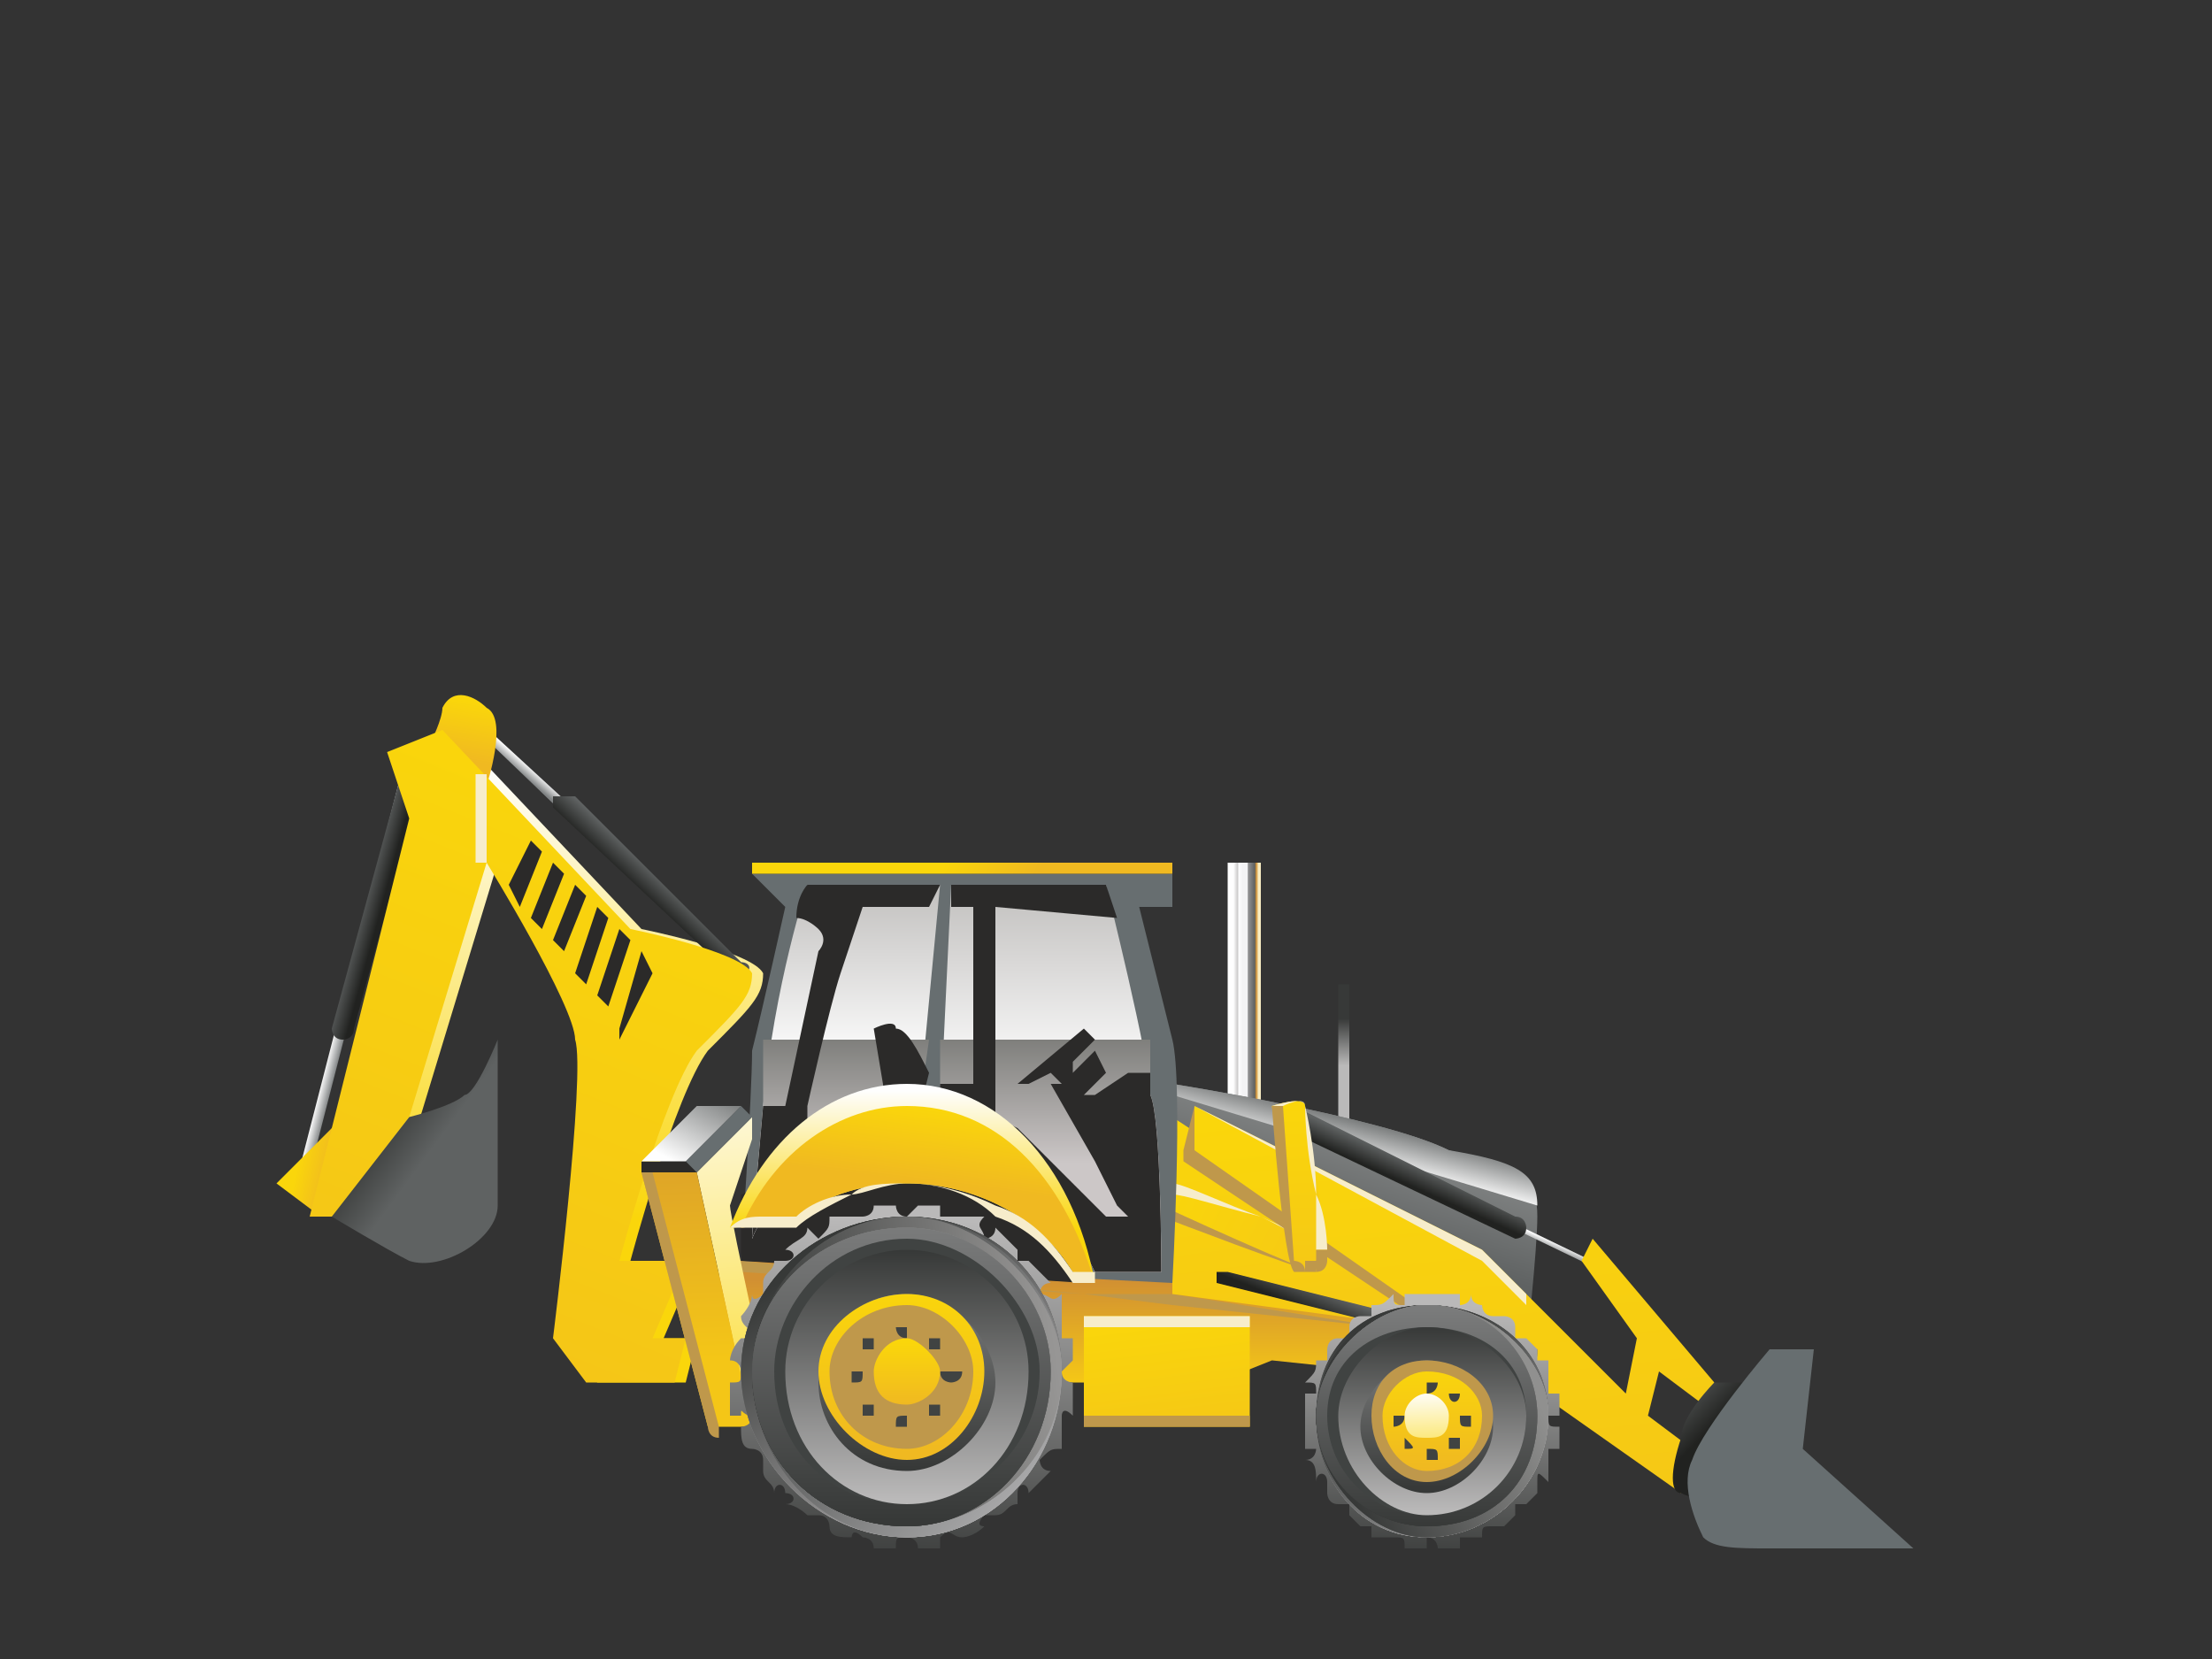 <?xml version="1.0" encoding="UTF-8"?>
<!DOCTYPE svg PUBLIC "-//W3C//DTD SVG 1.1//EN" "http://www.w3.org/Graphics/SVG/1.1/DTD/svg11.dtd">
<!-- Creator: CorelDRAW X8 -->
<svg xmlns="http://www.w3.org/2000/svg" xml:space="preserve" width="200px" height="150px" version="1.1" style="shape-rendering:geometricPrecision; text-rendering:geometricPrecision; image-rendering:optimizeQuality; fill-rule:evenodd; clip-rule:evenodd"
viewBox="0 0 200 150"
 xmlns:xlink="http://www.w3.org/1999/xlink">
 <rect x="0" y="0" width="200" height="150" fill="#333333" stroke="none"/>
 <defs>
  <style type="text/css">
   <![CDATA[
    .fil24 {fill:#2B2A29}
    .fil51 {fill:#F7EDCB}
    .fil47 {fill:#BF984B}
    .fil23 {fill:#676E70}
    .fil43 {fill:#404342}
    .fil15 {fill:#F7EDCB;fill-rule:nonzero}
    .fil10 {fill:#BF984B;fill-rule:nonzero}
    .fil1 {fill:url(#id0)}
    .fil0 {fill:url(#id1)}
    .fil3 {fill:url(#id2)}
    .fil53 {fill:url(#id3)}
    .fil29 {fill:url(#id4)}
    .fil60 {fill:url(#id5)}
    .fil14 {fill:url(#id6)}
    .fil38 {fill:url(#id7)}
    .fil70 {fill:url(#id8)}
    .fil69 {fill:url(#id9)}
    .fil64 {fill:url(#id10)}
    .fil11 {fill:url(#id11)}
    .fil67 {fill:url(#id12)}
    .fil66 {fill:url(#id13)}
    .fil40 {fill:url(#id14)}
    .fil22 {fill:url(#id15)}
    .fil55 {fill:url(#id16)}
    .fil27 {fill:url(#id17)}
    .fil6 {fill:url(#id18)}
    .fil68 {fill:url(#id19)}
    .fil9 {fill:url(#id20)}
    .fil45 {fill:url(#id21)}
    .fil16 {fill:url(#id22)}
    .fil35 {fill:url(#id23)}
    .fil5 {fill:url(#id24)}
    .fil7 {fill:url(#id25)}
    .fil8 {fill:url(#id26)}
    .fil46 {fill:url(#id27)}
    .fil25 {fill:url(#id28)}
    .fil59 {fill:url(#id29)}
    .fil48 {fill:url(#id30)}
    .fil57 {fill:url(#id31)}
    .fil17 {fill:url(#id32)}
    .fil54 {fill:url(#id33)}
    .fil12 {fill:url(#id34)}
    .fil21 {fill:url(#id35)}
    .fil2 {fill:url(#id36)}
    .fil19 {fill:url(#id37)}
    .fil37 {fill:url(#id38)}
    .fil20 {fill:url(#id39)}
    .fil58 {fill:url(#id40)}
    .fil71 {fill:url(#id41)}
    .fil62 {fill:url(#id42)}
    .fil50 {fill:url(#id43)}
    .fil42 {fill:url(#id44)}
    .fil39 {fill:url(#id45)}
    .fil30 {fill:url(#id46)}
    .fil4 {fill:url(#id47)}
    .fil28 {fill:url(#id48)}
    .fil61 {fill:url(#id49)}
    .fil36 {fill:url(#id50)}
    .fil31 {fill:url(#id51)}
    .fil18 {fill:url(#id52)}
    .fil63 {fill:url(#id53)}
    .fil33 {fill:url(#id54)}
    .fil44 {fill:url(#id55)}
    .fil26 {fill:url(#id56)}
    .fil56 {fill:url(#id57)}
    .fil41 {fill:url(#id58)}
    .fil65 {fill:url(#id59)}
    .fil13 {fill:url(#id60)}
    .fil52 {fill:url(#id61)}
    .fil72 {fill:url(#id62)}
    .fil49 {fill:url(#id63)}
    .fil32 {fill:url(#id64)}
    .fil34 {fill:url(#id65)}
   ]]>
  </style>
  <linearGradient id="id0" gradientUnits="userSpaceOnUse" x1="111.529" y1="72.611" x2="113.791" y2="72.611">
   <stop offset="0" style="stop-opacity:1; stop-color:#FEFEFE"/>
   <stop offset="0.18" style="stop-opacity:1; stop-color:#C8C6C6"/>
   <stop offset="0.2" style="stop-opacity:1; stop-color:#FEFEFE"/>
   <stop offset="0.361" style="stop-opacity:1; stop-color:#F3F3F5"/>
   <stop offset="0.549" style="stop-opacity:1; stop-color:#F3F3F5"/>
   <stop offset="0.588" style="stop-opacity:1; stop-color:#929294"/>
   <stop offset="0.851" style="stop-opacity:1; stop-color:#5E6161"/>
   <stop offset="0.91" style="stop-opacity:1; stop-color:#D19032"/>
   <stop offset="1" style="stop-opacity:1; stop-color:#F8EDC3"/>
  </linearGradient>
  <linearGradient id="id1" gradientUnits="userSpaceOnUse" x1="-140.23" y1="92.096" x2="-140.23" y2="96.348">
   <stop offset="0" style="stop-opacity:1; stop-color:#373938"/>
   <stop offset="1" style="stop-opacity:1; stop-color:#BAB9B9"/>
  </linearGradient>
  <linearGradient id="id2" gradientUnits="userSpaceOnUse" x1="139.567" y1="115.72" x2="139.567" y2="124.772">
   <stop offset="0" style="stop-opacity:1; stop-color:#D19032"/>
   <stop offset="1" style="stop-opacity:1; stop-color:#F4C617"/>
  </linearGradient>
  <linearGradient id="id3" gradientUnits="userSpaceOnUse" xlink:href="#id1" x1="145.392" y1="118.287" x2="145.392" y2="139.497">
  </linearGradient>
  <linearGradient id="id4" gradientUnits="userSpaceOnUse" xlink:href="#id2" x1="72.456" y1="94.32" x2="73.442" y2="122.561">
  </linearGradient>
  <linearGradient id="id5" gradientUnits="userSpaceOnUse" x1="113.844" y1="116.73" x2="131.036" y2="108.879">
   <stop offset="0" style="stop-opacity:1; stop-color:#373938"/>
   <stop offset="1" style="stop-opacity:1; stop-color:#90908F"/>
  </linearGradient>
  <linearGradient id="id6" gradientUnits="userSpaceOnUse" x1="108.484" y1="101.251" x2="138.958" y2="116.452">
   <stop offset="0" style="stop-opacity:1; stop-color:#FAD60B"/>
   <stop offset="1" style="stop-opacity:1; stop-color:#F0B921"/>
  </linearGradient>
  <linearGradient id="id7" gradientUnits="userSpaceOnUse" xlink:href="#id5" x1="61.652" y1="110.364" x2="84.83" y2="99.778">
  </linearGradient>
  <linearGradient id="id8" gradientUnits="userSpaceOnUse" x1="30.034" y1="116.184" x2="23.459" y2="111.354">
   <stop offset="0" style="stop-opacity:1; stop-color:#5F6262"/>
   <stop offset="1" style="stop-opacity:1; stop-color:#212220"/>
  </linearGradient>
  <linearGradient id="id9" gradientUnits="userSpaceOnUse" xlink:href="#id6" x1="124.345" y1="99.49" x2="125.506" y2="131.784">
  </linearGradient>
  <linearGradient id="id10" gradientUnits="userSpaceOnUse" x1="114.013" y1="138.072" x2="114.013" y2="118.471">
   <stop offset="0" style="stop-opacity:1; stop-color:#373938"/>
   <stop offset="1" style="stop-opacity:1; stop-color:#7A7B7B"/>
  </linearGradient>
  <linearGradient id="id11" gradientUnits="userSpaceOnUse" xlink:href="#id6" x1="140.644" y1="97.074" x2="146.395" y2="143.795">
  </linearGradient>
  <linearGradient id="id12" gradientUnits="userSpaceOnUse" xlink:href="#id6" x1="139.366" y1="123.402" x2="139.366" y2="132.77">
  </linearGradient>
  <linearGradient id="id13" gradientUnits="userSpaceOnUse" xlink:href="#id10" x1="118.048" y1="134.525" x2="118.048" y2="122.948">
  </linearGradient>
  <linearGradient id="id14" gradientUnits="userSpaceOnUse" x1="57.225" y1="123.925" x2="71.385" y2="101.892">
   <stop offset="0" style="stop-opacity:1; stop-color:#373938"/>
   <stop offset="1" style="stop-opacity:1; stop-color:#858483"/>
  </linearGradient>
  <linearGradient id="id15" gradientUnits="userSpaceOnUse" xlink:href="#id8" x1="143.312" y1="126.34" x2="142.484" y2="128.362">
  </linearGradient>
  <linearGradient id="id16" gradientUnits="userSpaceOnUse" x1="138.667" y1="110.712" x2="149.708" y2="127.893">
   <stop offset="0" style="stop-opacity:1; stop-color:#373938"/>
   <stop offset="1" style="stop-opacity:1; stop-color:#AFADAE"/>
  </linearGradient>
  <linearGradient id="id17" gradientUnits="userSpaceOnUse" x1="62.465" y1="105.198" x2="62.465" y2="93.996">
   <stop offset="0" style="stop-opacity:1; stop-color:#CCC7C7"/>
   <stop offset="1" style="stop-opacity:1; stop-color:#7F7F7C"/>
  </linearGradient>
  <linearGradient id="id18" gradientUnits="userSpaceOnUse" x1="36.596" y1="61.134" x2="37.262" y2="60.341">
   <stop offset="0" style="stop-opacity:1; stop-color:#808384"/>
   <stop offset="1" style="stop-opacity:1; stop-color:#FEFEFE"/>
  </linearGradient>
  <linearGradient id="id19" gradientUnits="userSpaceOnUse" x1="121.979" y1="134.018" x2="121.7" y2="126.013">
   <stop offset="0" style="stop-opacity:1; stop-color:#FAD60B"/>
   <stop offset="1" style="stop-opacity:1; stop-color:#FEFEFE"/>
  </linearGradient>
  <linearGradient id="id20" gradientUnits="userSpaceOnUse" xlink:href="#id6" x1="28.974" y1="95.434" x2="31.983" y2="96.073">
  </linearGradient>
  <linearGradient id="id21" gradientUnits="userSpaceOnUse" xlink:href="#id10" x1="68.418" y1="132.665" x2="68.418" y2="117.055">
  </linearGradient>
  <linearGradient id="id22" gradientUnits="userSpaceOnUse" xlink:href="#id18" x1="110.728" y1="100.525" x2="111.046" y2="99.776">
  </linearGradient>
  <linearGradient id="id23" gradientUnits="userSpaceOnUse" x1="79.172" y1="99.668" x2="102.855" y2="110.483">
   <stop offset="0" style="stop-opacity:1; stop-color:#373938"/>
   <stop offset="1" style="stop-opacity:1; stop-color:#A3A1A0"/>
  </linearGradient>
  <linearGradient id="id24" gradientUnits="userSpaceOnUse" xlink:href="#id8" x1="37.186" y1="64.942" x2="39.03" y2="65.445">
  </linearGradient>
  <linearGradient id="id25" gradientUnits="userSpaceOnUse" xlink:href="#id8" x1="71.972" y1="90.784" x2="70.427" y2="92.439">
  </linearGradient>
  <linearGradient id="id26" gradientUnits="userSpaceOnUse" xlink:href="#id6" x1="49.535" y1="64.713" x2="48.575" y2="69.954">
  </linearGradient>
  <linearGradient id="id27" gradientUnits="userSpaceOnUse" xlink:href="#id6" x1="94.59" y1="116.446" x2="94.59" y2="131.388">
  </linearGradient>
  <linearGradient id="id28" gradientUnits="userSpaceOnUse" x1="89.955" y1="76.863" x2="89.955" y2="96.017">
   <stop offset="0" style="stop-opacity:1; stop-color:#B5B3B1"/>
   <stop offset="1" style="stop-opacity:1; stop-color:#FEFEFE"/>
  </linearGradient>
  <linearGradient id="id29" gradientUnits="userSpaceOnUse" x1="117.279" y1="113.56" x2="137.201" y2="110.696">
   <stop offset="0" style="stop-opacity:1; stop-color:#373938"/>
   <stop offset="1" style="stop-opacity:1; stop-color:#979695"/>
  </linearGradient>
  <linearGradient id="id30" gradientUnits="userSpaceOnUse" xlink:href="#id6" x1="89.912" y1="121.36" x2="89.912" y2="127.007">
  </linearGradient>
  <linearGradient id="id31" gradientUnits="userSpaceOnUse" xlink:href="#id23" x1="127.986" y1="108.796" x2="145.55" y2="116.817">
  </linearGradient>
  <linearGradient id="id32" gradientUnits="userSpaceOnUse" xlink:href="#id8" x1="143.249" y1="112.079" x2="142.431" y2="113.897">
  </linearGradient>
  <linearGradient id="id33" gradientUnits="userSpaceOnUse" x1="143.128" y1="114.252" x2="148.822" y2="133.644">
   <stop offset="0" style="stop-opacity:1; stop-color:#373938"/>
   <stop offset="1" style="stop-opacity:1; stop-color:#B4B3B4"/>
  </linearGradient>
  <linearGradient id="id34" gradientUnits="userSpaceOnUse" x1="98.389" y1="104.263" x2="110.035" y2="65.968">
   <stop offset="0" style="stop-opacity:1; stop-color:#5F6262"/>
   <stop offset="1" style="stop-opacity:1; stop-color:#FEFEFE"/>
  </linearGradient>
  <linearGradient id="id35" gradientUnits="userSpaceOnUse" xlink:href="#id6" x1="118.327" y1="117.354" x2="120.935" y2="138.592">
  </linearGradient>
  <linearGradient id="id36" gradientUnits="userSpaceOnUse" xlink:href="#id19" x1="24.196" y1="110.166" x2="24.196" y2="69.095">
  </linearGradient>
  <linearGradient id="id37" gradientUnits="userSpaceOnUse" xlink:href="#id6" x1="157.184" y1="95.909" x2="165.571" y2="175.49">
  </linearGradient>
  <linearGradient id="id38" gradientUnits="userSpaceOnUse" xlink:href="#id29" x1="65.778" y1="106.241" x2="92.638" y2="102.378">
  </linearGradient>
  <linearGradient id="id39" gradientUnits="userSpaceOnUse" xlink:href="#id8" x1="158.122" y1="118.254" x2="161.818" y2="121.901">
  </linearGradient>
  <linearGradient id="id40" gradientUnits="userSpaceOnUse" x1="121.915" y1="110.691" x2="141.98" y2="113.575">
   <stop offset="0" style="stop-opacity:1; stop-color:#373938"/>
   <stop offset="1" style="stop-opacity:1; stop-color:#9B9A9A"/>
  </linearGradient>
  <linearGradient id="id41" gradientUnits="userSpaceOnUse" xlink:href="#id6" x1="91.967" y1="64.665" x2="99.135" y2="68.161">
  </linearGradient>
  <linearGradient id="id42" gradientUnits="userSpaceOnUse" xlink:href="#id14" x1="109.967" y1="127.295" x2="120.469" y2="110.954">
  </linearGradient>
  <linearGradient id="id43" gradientUnits="userSpaceOnUse" xlink:href="#id6" x1="105.683" y1="102.763" x2="104.853" y2="109.521">
  </linearGradient>
  <linearGradient id="id44" gradientUnits="userSpaceOnUse" xlink:href="#id10" x1="62.975" y1="137.448" x2="62.975" y2="111.018">
  </linearGradient>
  <linearGradient id="id45" gradientUnits="userSpaceOnUse" x1="58.225" y1="117.395" x2="78.578" y2="99.759">
   <stop offset="0" style="stop-opacity:1; stop-color:#373938"/>
   <stop offset="1" style="stop-opacity:1; stop-color:#8A8B8B"/>
  </linearGradient>
  <linearGradient id="id46" gradientUnits="userSpaceOnUse" xlink:href="#id1" x1="60.186" y1="141.732" x2="61.31" y2="109.529">
  </linearGradient>
  <linearGradient id="id47" gradientUnits="userSpaceOnUse" xlink:href="#id18" x1="26.589" y1="111.954" x2="25.555" y2="111.695">
  </linearGradient>
  <linearGradient id="id48" gradientUnits="userSpaceOnUse" xlink:href="#id19" x1="59.944" y1="136.875" x2="56.255" y2="94.7">
  </linearGradient>
  <linearGradient id="id49" gradientUnits="userSpaceOnUse" xlink:href="#id45" x1="110.969" y1="122.156" x2="126.065" y2="109.075">
  </linearGradient>
  <linearGradient id="id50" gradientUnits="userSpaceOnUse" xlink:href="#id40" x1="71.498" y1="102.371" x2="98.551" y2="106.26">
  </linearGradient>
  <linearGradient id="id51" gradientUnits="userSpaceOnUse" xlink:href="#id1" x1="101.553" y1="110.769" x2="101.553" y2="139.366">
  </linearGradient>
  <linearGradient id="id52" gradientUnits="userSpaceOnUse" xlink:href="#id6" x1="83.778" y1="81.812" x2="49.287" y2="168.357">
  </linearGradient>
  <linearGradient id="id53" gradientUnits="userSpaceOnUse" x1="110.825" y1="132.684" x2="116.163" y2="114.503">
   <stop offset="0" style="stop-opacity:1; stop-color:#373938"/>
   <stop offset="1" style="stop-opacity:1; stop-color:#7F7F7F"/>
  </linearGradient>
  <linearGradient id="id54" gradientUnits="userSpaceOnUse" xlink:href="#id16" x1="92.782" y1="101.565" x2="107.669" y2="124.73">
  </linearGradient>
  <linearGradient id="id55" gradientUnits="userSpaceOnUse" xlink:href="#id1" x1="98.269" y1="113.113" x2="98.269" y2="135.545">
  </linearGradient>
  <linearGradient id="id56" gradientUnits="userSpaceOnUse" xlink:href="#id28" x1="110.125" y1="76.539" x2="110.125" y2="97.804">
  </linearGradient>
  <linearGradient id="id57" gradientUnits="userSpaceOnUse" x1="132.976" y1="108.917" x2="148.623" y2="122.475">
   <stop offset="0" style="stop-opacity:1; stop-color:#373938"/>
   <stop offset="1" style="stop-opacity:1; stop-color:#A7A7A8"/>
  </linearGradient>
  <linearGradient id="id58" gradientUnits="userSpaceOnUse" xlink:href="#id53" x1="58.6" y1="130.709" x2="65.798" y2="106.196">
  </linearGradient>
  <linearGradient id="id59" gradientUnits="userSpaceOnUse" xlink:href="#id1" x1="142.957" y1="120.026" x2="142.957" y2="136.661">
  </linearGradient>
  <linearGradient id="id60" gradientUnits="userSpaceOnUse" xlink:href="#id34" x1="144.893" y1="106.018" x2="143.756" y2="110.582">
  </linearGradient>
  <linearGradient id="id61" gradientUnits="userSpaceOnUse" xlink:href="#id1" x1="111.944" y1="141.201" x2="112.779" y2="117.318">
  </linearGradient>
  <linearGradient id="id62" gradientUnits="userSpaceOnUse" xlink:href="#id34" x1="72.975" y1="101.294" x2="68.562" y2="109.255">
  </linearGradient>
  <linearGradient id="id63" gradientUnits="userSpaceOnUse" xlink:href="#id19" x1="60.73" y1="111.243" x2="60.73" y2="98.609">
  </linearGradient>
  <linearGradient id="id64" gradientUnits="userSpaceOnUse" xlink:href="#id33" x1="98.577" y1="105.855" x2="106.254" y2="132.001">
  </linearGradient>
  <linearGradient id="id65" gradientUnits="userSpaceOnUse" xlink:href="#id57" x1="85.453" y1="99.541" x2="106.549" y2="117.822">
  </linearGradient>
 </defs>
 <g id="Слой_x0020_1">
  <path class="fil0" d="M122 103c0,0 0,0 0,0 -1,0 -1,0 -1,0l0 -14 1 0 0 14z"/>
  <path class="fil1" d="M114 100c0,1 -1,1 -1,1 -1,0 -2,0 -2,-1l0 -22 3 0 0 0 0 22z"/>
  <path class="fil2" d="M62 125l-8 0 -3 -4c0,0 3,-24 2,-27 0,-3 -8,-16 -8,-16l-7 23 -7 9 -2 0 9 -36 -2 -6 5 -2 17 18c0,0 10,2 11,4 0,2 -1,3 -5,7 -3,4 -7,19 -7,19l6 0 -3 7 3 0 -1 4z"/>
  <polygon class="fil3" points="65,114 134,114 134,125 115,123 110,125 65,125 "/>
  <path class="fil4" d="M36 71c0,0 1,0 1,0 0,0 0,0 0,0l-9 35c0,1 -1,1 -1,1 0,0 0,-1 0,-1l9 -35z"/>
  <path class="fil5" d="M36 71c0,-1 0,-1 1,-1 0,0 1,1 1,1l-6 22c0,1 -1,1 -1,1 -1,0 -1,-1 -1,-1l6 -22z"/>
  <path class="fil6" d="M67 87c0,0 0,1 0,1 0,0 0,0 -1,0l-25 -24c0,0 0,0 0,0 0,0 1,0 1,0l25 23z"/>
  <path class="fil7" d="M67 87c1,0 1,1 0,1 0,1 -1,1 -1,0l-16 -15c0,0 0,0 0,-1 1,0 1,0 2,0l15 15z"/>
  <path class="fil8" d="M44 71c0,0 2,-6 0,-7 -1,-1 -3,-2 -4,0 0,1 -1,3 -1,3 0,0 5,4 5,4z"/>
  <polygon class="fil9" points="31,101 25,107 29,110 "/>
  <path class="fil10" d="M125 120c1,0 1,0 1,0 0,0 -1,0 -1,0l-19 -2 -8 -1 0 0 -31 -2c0,0 0,0 0,0 0,0 0,-1 0,-1l31 3 8 0 0 0 19 3z"/>
  <path class="fil11" d="M136 121c0,0 1,-13 1,-13l-31 -8 0 17c0,0 30,4 30,4z"/>
  <path class="fil12" d="M106 98c0,0 19,3 25,6 7,2 8,3 8,6 0,3 -1,12 -1,12l-3 -2 -29 -19 0 -3z"/>
  <path class="fil13" d="M106 98c0,0 19,3 25,6 6,1 8,2 8,5l-33 -10 0 -1z"/>
  <path class="fil14" d="M105 110c0,0 13,5 14,5 1,0 1,-2 0,-3 -1,0 -12,-5 -13,-5 -1,0 -1,3 -1,3z"/>
  <path class="fil15" d="M119 113c-1,-1 -3,-2 -5,-3 -4,-1 -7,-2 -8,-2 0,-1 0,2 0,2l-1 0c0,0 0,-3 1,-3 1,0 5,2 8,3 2,1 5,2 5,2l0 1z"/>
  <path class="fil10" d="M105 109c0,0 13,6 14,6l0 0c0,0 0,0 0,0 0,-1 0,-1 0,-1 0,0 0,0 0,-1l0 0c0,0 0,0 0,0l0 -1c0,0 1,1 1,1 0,1 0,1 0,1l0 0c0,0 0,1 -1,1 0,0 0,0 0,0l0 0c-1,0 -14,-5 -14,-5l0 -1z"/>
  <path class="fil16" d="M116 101c0,0 0,0 0,0 0,0 1,0 1,0l29 14c0,0 0,0 0,0 0,0 -1,0 -1,0l-29 -14z"/>
  <path class="fil17" d="M116 102c0,0 -1,-1 0,-1 0,-1 0,-1 1,-1l20 10c1,0 1,1 1,1 0,1 -1,1 -1,1l-21 -10z"/>
  <path class="fil18" d="M61 125l-8 0 -3 -4c0,0 3,-24 2,-27 0,-3 -8,-16 -8,-16l-7 23 -7 9 -2 0 9 -36 -2 -6 5 -2 17 18c0,0 10,2 11,4 0,2 -1,3 -5,7 -3,4 -7,19 -7,19l6 0 -3 7 3 0 -1 4z"/>
  <path class="fil19" d="M108 100l26 13 13 13 1 -5 -5 -7 1 -2 11 13 -1 2 -4 -3 -1 4 4 3 -1 4 -44 -31c0,0 0,-4 0,-4z"/>
  <polygon class="fil15" points="108,100 134,113 134,113 134,113 138,117 138,118 134,114 108,100 "/>
  <path class="fil20" d="M155 125c0,0 -3,3 -3,5 -1,3 -1,5 0,5 2,1 3,0 3,0l3 -10 -3 0z"/>
  <polygon class="fil21" points="98,129 113,129 113,119 98,119 "/>
  <path class="fil22" d="M139 122c0,0 0,0 0,0 0,1 0,1 -1,1l-28 -7c0,0 0,0 0,-1 0,0 0,0 1,0l28 7z"/>
  <path class="fil23" d="M67 114c0,0 1,-15 1,-19 1,-4 3,-13 3,-13l-3 -3 38 0 0 3 -3 0c0,0 2,8 3,12 1,4 0,22 0,22l-39 -2z"/>
  <path class="fil24" d="M67 114c0,0 0,-3 0,-6l17 -6 11 7 3 7 -31 -2z"/>
  <path class="fil25" d="M73 80c0,0 -3,9 -4,20 -1,11 -1,12 -1,12 0,0 1,-3 5,-7 5,-3 10,-4 10,-4l2 -21 -12 0z"/>
  <path class="fil26" d="M86 80l-1 21c0,0 7,2 11,8 3,6 3,6 3,6l6 0c0,0 0,-14 -1,-16 0,-3 -4,-19 -4,-19l-14 0z"/>
  <path class="fil27" d="M69 94c0,2 0,4 0,6 -1,11 -1,12 -1,12 0,0 1,-3 5,-7 5,-3 10,-4 10,-4l1 -7 -15 0 0 0zm16 0l0 7c0,0 7,2 11,8 3,6 3,6 3,6l6 0c0,0 0,-14 -1,-16 0,-1 0,-3 0,-5l-19 0z"/>
  <path class="fil24" d="M72 83c1,0 2,1 2,1 1,1 0,2 0,2l-3 14 -2 0c-1,11 -1,12 -1,12 0,0 1,-3 5,-7 5,-3 10,-4 10,-4l1 -4c-1,-2 -2,-4 -3,-4 0,-1 -2,0 -2,0l1 6 -4 2 -3 3 0 -4c0,0 2,-9 3,-12 1,-3 2,-6 2,-6l6 0 1 -2 -12 0c0,0 -1,1 -1,3l0 0zm32 14l-2 0 -3 2 -1 0 2 -2 -1 -2 -2 2 0 -1 2 -2 -1 -1 -6 5 1 0 2 -1 1 1 -1 0 4 7 2 4 1 1 -2 0 -6 -6 -2 -2 -2 -1 0 -19 11 1 -1 -3 -14 0 0 2 2 0 0 16 -3 0 0 3c0,0 7,2 11,8 3,6 3,6 3,6l6 0c0,0 0,-14 -1,-16 0,-1 0,-1 0,-2z"/>
  <path class="fil28" d="M63 106l5 23 2 -1c0,0 -4,-18 -4,-19 0,0 2,-6 2,-6l0 -2 -5 5z"/>
  <polygon class="fil29" points="63,106 58,106 64,129 68,129 "/>
  <path class="fil30" d="M83 109c0,0 1,0 2,0l0 0c0,1 0,1 0,1 1,0 1,0 1,0l0 0c1,0 2,0 3,0l0 0c-1,1 0,1 0,2 0,0 1,0 1,-1l0 0c1,1 1,1 2,2l0 0c0,0 0,1 0,1 0,0 1,0 1,0l0 0c1,1 1,1 2,2l0 0c-1,0 -1,1 -1,1 1,0 1,1 2,0l0 0c0,1 0,2 0,2l0 0c0,1 0,1 0,2 0,0 0,0 1,0l0 0c0,1 0,2 0,2l0 0c0,0 -1,1 -1,1 0,1 1,1 1,1l0 0c0,1 0,2 0,3l0 0c-1,-1 -1,0 -1,0l0 0c0,1 0,1 0,1l0 0c0,1 0,2 0,2l0 0c-1,0 -1,0 -2,1 0,0 0,1 1,1l0 0c-1,1 -1,1 -2,2l0 0c0,-1 -1,-1 -1,0l0 0c0,0 0,1 0,1l0 0c-1,0 -1,1 -2,1l0 0c0,0 -1,0 -1,0l0 0c0,0 -1,1 0,1l0 0c-1,1 -2,1 -2,1l0 0c-1,0 -1,-1 -2,0 0,0 0,0 0,1l0 0c-1,0 -2,0 -2,0 0,-1 -1,-1 -1,-1l0 0 0 0 0 0 0 0c-1,0 -1,0 -1,1 -1,0 -2,0 -2,0l0 0c0,-1 -1,-1 -1,-1 -1,-1 -1,0 -1,0l0 0c-1,0 -2,0 -2,-1l0 0c0,0 0,-1 -1,-1 0,0 -1,0 -1,0l0 0c0,0 -1,-1 -2,-1l0 0c1,0 1,-1 0,-1 0,-1 -1,-1 -1,0l0 0c0,-1 -1,-1 -1,-2l0 0c0,0 0,-1 0,-1 0,-1 -1,-1 -1,-1l0 0c-1,0 -1,-1 -1,-2l0 0c0,0 1,0 1,-1 -1,0 -1,-1 -1,0l-1 0c0,-1 0,-2 0,-3l0 0c1,0 1,0 1,-1 0,0 0,-1 -1,-1l0 0c0,0 0,-1 1,-2l0 0c0,0 0,0 1,0 0,-1 -1,-1 -1,-2l0 0c0,0 1,-1 1,-2l0 0c0,1 1,0 1,0 0,0 0,-1 0,-1l0 0c0,-1 1,-1 1,-2l0 0c1,0 1,0 1,0 1,0 1,-1 0,-1l0 0c1,-1 2,-1 2,-2l0 0c1,1 1,1 1,1 1,-1 1,-1 1,-2l0 0c0,0 1,0 2,0l0 0c0,0 1,0 1,0l0 0c0,0 1,0 1,-1l0 0c0,0 1,0 2,0 0,0 0,1 1,1 0,0 0,0 0,0 0,0 0,0 0,0 0,0 1,-1 1,-1zm2 1l0 0zm4 2l0 0zm3 2l0 0zm2 3l0 0zm2 4l0 0zm0 3l0 0zm-2 8l0 0zm-9 7l0 0zm-7 0l0 0zm-4 -2l0 0zm-3 -2l0 0zm-2 -3l0 0zm-1 -4l0 0zm-1 -4l0 0zm1 -3l0 0zm1 -4l0 0zm2 -3l0 0zm3 -2l0 0zm8 -2l0 0zm0 0l0 0z"/>
  <path class="fil31" d="M82 139c8,0 14,-7 14,-15 0,-8 -6,-14 -14,-14 -8,0 -15,6 -15,14 0,8 7,15 15,15z"/>
  <path class="fil32" d="M82 139c8,0 14,-7 14,-15 0,-8 -6,-14 -14,-14 -8,0 -15,6 -15,14 0,8 7,15 15,15z"/>
  <path class="fil33" d="M82 139c8,0 14,-7 14,-15 0,-8 -6,-14 -14,-14 -8,0 -15,6 -15,14 0,8 7,15 15,15z"/>
  <path class="fil34" d="M82 139c8,0 14,-7 14,-15 0,-7 -6,-14 -14,-14 -8,0 -14,7 -14,14 0,8 6,15 14,15z"/>
  <path class="fil35" d="M82 138c7,0 14,-6 14,-14 0,-7 -7,-14 -14,-14 -8,0 -14,7 -14,14 0,8 6,14 14,14z"/>
  <path class="fil36" d="M82 138c7,0 14,-6 14,-14 0,-7 -7,-14 -14,-14 -8,0 -14,7 -14,14 0,8 6,14 14,14z"/>
  <path class="fil37" d="M82 138c7,0 14,-6 14,-14 0,-7 -7,-14 -14,-14 -8,0 -14,7 -14,14 0,8 6,14 14,14z"/>
  <path class="fil38" d="M82 138c7,0 13,-6 13,-14 0,-7 -6,-13 -13,-13 -8,0 -14,6 -14,13 0,8 6,14 14,14z"/>
  <path class="fil39" d="M82 138c7,0 13,-6 13,-14 0,-7 -6,-13 -13,-13 -8,0 -14,6 -14,13 0,8 6,14 14,14z"/>
  <path class="fil40" d="M82 138c7,0 13,-6 13,-14 0,-7 -6,-13 -13,-13 -8,0 -14,6 -14,13 0,8 6,14 14,14z"/>
  <path class="fil41" d="M82 138c7,0 13,-6 13,-14 0,-7 -6,-13 -13,-13 -8,0 -14,6 -14,13 0,8 6,14 14,14z"/>
  <path class="fil42" d="M82 138c7,0 13,-6 13,-14 0,-7 -6,-13 -13,-13 -8,0 -14,6 -14,13 0,8 6,14 14,14z"/>
  <path class="fil43" d="M82 136c6,0 12,-5 12,-12 0,-6 -6,-12 -12,-12 -7,0 -12,6 -12,12 0,7 5,12 12,12z"/>
  <path class="fil44" d="M82 136c6,0 11,-5 11,-12 0,-6 -5,-11 -11,-11 -6,0 -11,5 -11,11 0,7 5,12 11,12z"/>
  <path class="fil45" d="M82 133c4,0 8,-4 8,-8 0,-4 -4,-8 -8,-8 -5,0 -8,4 -8,8 0,4 3,8 8,8z"/>
  <path class="fil46" d="M82 132c4,0 7,-4 7,-8 0,-4 -3,-7 -7,-7 -4,0 -8,3 -8,7 0,4 4,8 8,8z"/>
  <path class="fil47" d="M82 131c3,0 6,-3 6,-7 0,-3 -3,-6 -6,-6 -4,0 -7,3 -7,6 0,4 3,7 7,7z"/>
  <path class="fil43" d="M82 121c0,0 0,-1 0,-1 0,0 0,0 0,0 -1,0 -1,0 -1,0 0,0 0,1 1,1z"/>
  <path class="fil43" d="M85 121c0,0 0,1 0,1 0,0 0,0 -1,0 0,0 0,-1 0,-1 1,0 1,0 1,0z"/>
  <path class="fil43" d="M87 124c0,1 -1,1 -1,1 0,0 -1,0 -1,-1 0,0 1,0 1,0 0,0 1,0 1,0z"/>
  <path class="fil43" d="M85 128c0,0 0,0 -1,0 0,0 0,-1 0,-1 1,0 1,0 1,0 0,0 0,1 0,1z"/>
  <path class="fil43" d="M82 129c-1,0 -1,0 -1,0 0,-1 0,-1 1,-1 0,0 0,0 0,1 0,0 0,0 0,0z"/>
  <path class="fil43" d="M78 128c0,0 0,-1 0,-1 1,0 1,0 1,0 0,0 0,1 0,1 0,0 0,0 -1,0z"/>
  <path class="fil43" d="M77 124c0,0 0,0 0,0 1,0 1,0 1,0 0,1 0,1 -1,1 0,0 0,0 0,-1z"/>
  <path class="fil43" d="M78 121c0,0 1,0 1,0 0,0 0,1 0,1 0,0 -1,0 -1,0 0,0 0,-1 0,-1z"/>
  <path class="fil48" d="M82 127c1,0 3,-1 3,-3 0,-1 -2,-3 -3,-3 -2,0 -3,2 -3,3 0,2 1,3 3,3z"/>
  <path class="fil49" d="M82 98c8,0 15,7 17,18 0,0 -1,0 -2,-1 -3,-5 -9,-8 -15,-8 -4,0 -7,1 -10,3 -2,0 -4,1 -6,1 3,-8 9,-13 16,-13z"/>
  <path class="fil50" d="M82 100c8,0 14,6 17,16 -1,0 -1,-1 -2,-1 -3,-5 -9,-8 -15,-8 -4,0 -7,1 -10,3 -2,0 -4,1 -5,1 3,-7 9,-11 15,-11z"/>
  <path class="fil15" d="M99 116l-1 0 0 0 -1 0 0 0 0 0c-2,-3 -4,-5 -7,-6 -2,-2 -5,-3 -8,-3 -2,0 -4,1 -5,1 -2,1 -4,2 -5,3l0 0 0 0c-1,0 -2,0 -3,0 -1,0 -2,0 -3,0l0 0c1,-1 2,-1 3,-1 1,0 2,0 3,0 1,-1 3,-2 5,-2 1,-1 3,-1 5,-1 3,0 6,1 8,2 3,1 5,3 7,6l1 0 1 0 0 1z"/>
  <polygon class="fil51" points="98,120 113,120 113,119 98,119 "/>
  <polygon class="fil47" points="98,129 113,129 113,128 98,128 "/>
  <path class="fil10" d="M137 125l-30 -20 0 0 0 -1c0,0 1,-4 1,-4l0 0c0,0 0,3 0,4l30 21 -1 0z"/>
  <path class="fil52" d="M130 117c1,0 1,0 2,0l0 0c0,0 0,1 0,1l0 0c0,0 1,0 1,-1l0 0c0,1 1,1 1,1l0 0c0,0 0,1 1,1 0,0 0,0 1,0l0 0c0,0 1,0 1,1l0 0c0,0 0,0 0,1 0,0 1,0 1,0l0 0c0,0 1,1 1,1l0 0c0,0 0,1 0,1 0,0 0,0 1,0l0 0c0,1 0,1 0,2l0 0c0,0 0,0 0,1 0,0 0,0 1,0l0 0c0,1 0,1 0,2l0 0c-1,0 -1,0 -1,0 0,1 0,1 1,1l0 0c0,1 0,1 0,2l0 0c-1,0 -1,0 -1,0 0,0 0,1 0,1l0 0c0,0 0,1 0,2l0 0c-1,-1 -1,-1 -1,0 0,0 0,0 0,1l0 0c0,0 -1,1 -1,1l0 0c0,0 -1,0 -1,0 0,0 0,1 0,1l0 0c0,0 -1,1 -1,1l0 0c-1,0 -1,0 -1,0 -1,0 -1,0 -1,1l0 0c0,0 -1,0 -1,0l0 0c0,0 -1,0 -1,0 0,0 0,0 0,1l0 0c-1,0 -1,0 -2,0 0,0 0,-1 -1,-1l0 0 0 0 0 0c0,0 0,1 0,1 -1,0 -2,0 -2,0l0 0c0,-1 0,-1 -1,-1 0,0 0,0 0,0l0 0c-1,0 -1,0 -2,0l0 0c0,-1 0,-1 0,-1 0,0 -1,0 -1,0l0 0c0,0 -1,-1 -1,-1l0 0c0,0 0,-1 0,-1 -1,0 -1,0 -1,0l0 0c-1,0 -1,-1 -1,-1l0 0c0,-1 0,-1 0,-1 0,-1 -1,-1 -1,0l0 0c0,-1 0,-2 -1,-2l0 0c1,0 1,-1 1,-1 0,0 -1,0 -1,0l0 0c0,-1 0,-1 0,-2l0 0c0,0 0,0 0,-1 0,0 0,0 0,0l0 0c0,-1 0,-1 0,-2l0 0c0,0 1,0 1,0 0,-1 0,-1 -1,-1l0 0c1,-1 1,-1 1,-2l0 0c0,0 1,0 1,0 0,0 0,-1 0,-1l0 0c0,0 0,-1 1,-1l0 0c0,0 0,0 1,0 0,-1 0,-1 0,-1l0 0c0,-1 1,-1 1,-1l0 0c0,0 1,0 1,0 0,0 0,-1 0,-1l0 0c1,0 1,0 2,-1l0 0c0,1 0,1 1,1 0,0 0,-1 0,-1l0 0c1,0 1,0 2,0 0,0 0,0 0,0l0 0c0,0 0,0 0,0 0,0 0,0 0,0l0 0c1,0 1,0 1,0zm5 2l0 0zm2 2l0 0zm2 2l0 0zm1 3l0 0zm0 2l0 0zm0 3l0 0zm-1 3l0 0zm-2 2l0 0zm-2 2l0 0zm-3 1l0 0zm-3 0l0 0zm-3 0l0 0zm-2 -1l0 0zm-2 -2l0 0zm-2 -2l0 0zm-1 -3l0 0zm-1 -3l0 0zm1 -2l0 0zm1 -3l0 0zm2 -2l0 0zm2 -2l0 0zm3 -1l0 0z"/>
  <path class="fil53" d="M129 139c6,0 11,-5 11,-11 0,-6 -5,-10 -11,-10 -6,0 -10,4 -10,10 0,6 4,11 10,11z"/>
  <path class="fil54" d="M129 139c6,0 11,-5 11,-11 0,-6 -5,-10 -11,-10 -6,0 -10,4 -10,10 0,6 4,11 10,11z"/>
  <path class="fil55" d="M129 139c6,0 11,-5 11,-11 0,-5 -5,-10 -11,-10 -6,0 -10,5 -10,10 0,6 4,11 10,11z"/>
  <path class="fil56" d="M129 139c6,0 11,-5 11,-11 0,-5 -5,-10 -11,-10 -6,0 -10,5 -10,10 0,6 4,11 10,11z"/>
  <path class="fil57" d="M129 139c6,0 11,-5 11,-11 0,-5 -5,-10 -11,-10 -5,0 -10,5 -10,10 0,6 5,11 10,11z"/>
  <path class="fil58" d="M129 139c6,0 11,-5 11,-11 0,-5 -5,-10 -11,-10 -5,0 -10,5 -10,10 0,6 5,11 10,11z"/>
  <path class="fil59" d="M129 139c6,0 11,-5 11,-11 0,-5 -5,-10 -11,-10 -5,0 -10,5 -10,10 0,6 5,11 10,11z"/>
  <path class="fil60" d="M129 139c6,0 11,-5 11,-11 0,-5 -5,-10 -11,-10 -5,0 -10,5 -10,10 0,6 5,11 10,11z"/>
  <path class="fil61" d="M129 138c6,0 10,-4 10,-10 0,-5 -4,-10 -10,-10 -5,0 -10,5 -10,10 0,6 5,10 10,10z"/>
  <path class="fil62" d="M129 138c6,0 10,-4 10,-10 0,-5 -4,-10 -10,-10 -5,0 -10,5 -10,10 0,6 5,10 10,10z"/>
  <path class="fil63" d="M129 138c6,0 10,-4 10,-10 0,-5 -4,-10 -10,-10 -5,0 -10,5 -10,10 0,6 5,10 10,10z"/>
  <path class="fil64" d="M129 138c6,0 10,-4 10,-10 0,-5 -4,-10 -10,-10 -5,0 -10,5 -10,10 0,6 5,10 10,10z"/>
  <path class="fil43" d="M129 137c5,0 9,-4 9,-9 0,-5 -4,-8 -9,-8 -5,0 -9,3 -9,8 0,5 4,9 9,9z"/>
  <path class="fil65" d="M129 137c5,0 9,-4 9,-9 0,-4 -4,-8 -9,-8 -4,0 -8,4 -8,8 0,5 4,9 8,9z"/>
  <path class="fil66" d="M129 135c3,0 6,-3 6,-6 0,-3 -3,-6 -6,-6 -3,0 -6,3 -6,6 0,3 3,6 6,6z"/>
  <path class="fil47" d="M129 134c3,0 6,-3 6,-6 0,-3 -3,-5 -6,-5 -3,0 -5,2 -5,5 0,3 2,6 5,6z"/>
  <path class="fil67" d="M129 133c3,0 5,-2 5,-5 0,-2 -2,-4 -5,-4 -2,0 -4,2 -4,4 0,3 2,5 4,5z"/>
  <path class="fil43" d="M129 126c1,0 1,-1 1,-1 0,0 0,0 -1,0 0,0 0,0 0,0 0,0 0,1 0,1z"/>
  <path class="fil43" d="M132 126c0,0 0,0 0,0 0,1 -1,1 -1,0 0,0 0,0 0,0 0,0 1,0 1,0z"/>
  <path class="fil43" d="M133 128c0,1 0,1 0,1 -1,0 -1,0 -1,-1 0,0 0,0 1,0 0,0 0,0 0,0z"/>
  <path class="fil43" d="M132 131c0,0 -1,0 -1,0 0,0 0,0 0,-1 0,0 1,0 1,0 0,1 0,1 0,1z"/>
  <path class="fil43" d="M129 132c0,0 0,0 0,0 0,-1 0,-1 0,-1 1,0 1,0 1,1 0,0 0,0 -1,0z"/>
  <path class="fil43" d="M127 131c0,0 0,0 0,-1 0,0 0,0 0,0 1,1 1,1 0,1 0,0 0,0 0,0z"/>
  <path class="fil43" d="M126 128c0,0 0,0 0,0 0,0 1,0 1,0 0,1 -1,1 -1,1 0,0 0,0 0,-1z"/>
  <path class="fil43" d="M127 126c0,0 0,0 0,0 0,0 0,0 0,0 0,1 0,1 0,0 0,0 0,0 0,0z"/>
  <path class="fil68" d="M129 130c1,0 2,0 2,-2 0,-1 -1,-2 -2,-2 -1,0 -2,1 -2,2 0,2 1,2 2,2z"/>
  <path class="fil69" d="M115 100c0,0 2,14 2,15 1,0 2,-1 3,-2 0,-1 -2,-12 -2,-13 0,-1 -3,0 -3,0z"/>
  <path class="fil15" d="M119 113c0,0 0,-3 0,-5 -1,-4 -1,-8 -1,-8 0,-1 -2,0 -2,0l-1 0c0,0 3,-1 3,0 0,0 1,4 1,8 1,2 1,5 1,5l-1 0z"/>
  <path class="fil10" d="M116 100c0,0 1,14 1,14l0 0c0,0 1,0 1,1 0,0 0,0 0,-1 0,0 1,0 1,0l0 0c0,0 0,0 0,-1l1 0c0,1 -1,1 -1,2 0,0 0,0 -1,0l0 0c0,0 0,0 0,0 -1,0 -1,0 -1,0l0 0c-1,-1 -2,-15 -2,-15l1 0z"/>
  <path class="fil23" d="M160 122c0,0 -6,7 -7,10 -1,2 0,5 1,7 1,1 3,1 6,1 3,0 13,0 13,0l-10 -9 1 -9c0,0 -4,0 -4,0z"/>
  <path class="fil70" d="M30 110c0,0 5,3 7,4 3,1 8,-2 8,-5 0,-4 0,-15 0,-15 0,0 -2,5 -3,5 -1,1 -5,2 -5,2 0,0 -7,9 -7,9z"/>
  <path class="fil10" d="M44 70c0,0 0,0 0,0 0,0 0,0 0,0l0 7c0,1 0,1 0,1 0,0 0,0 0,-1l0 -7z"/>
  <polygon class="fil71" points="68,79 106,79 106,78 68,78 "/>
  <path class="fil24" d="M58 86l-2 7 0 1 3 -6 -1 -2 0 0zm-10 -10l1 1 -2 5 -1 -2 2 -4 0 0zm2 2l-2 5 1 1 2 -5 -1 -1 0 0zm2 2l1 1 -2 5 -1 -1 2 -5 0 0zm2 2l-2 6 1 1 2 -6 -1 -1 0 0zm2 2l1 1 -2 6 -1 -1 2 -6z"/>
  <path class="fil15" d="M43 70c0,0 0,0 0,0 1,0 1,0 1,0l0 8c0,0 0,0 0,0 -1,0 -1,0 -1,0l0 -8z"/>
  <path class="fil10" d="M58 106c0,0 0,0 0,0 0,0 1,0 1,0l6 23c0,0 0,1 0,1 -1,0 -1,-1 -1,-1l-6 -23z"/>
  <polygon class="fil24" points="58,106 58,105 62,105 63,106 "/>
  <polygon class="fil23" points="68,101 67,100 62,105 63,106 "/>
  <polygon class="fil72" points="63,100 58,105 62,105 67,100 "/>
 </g>
</svg>
